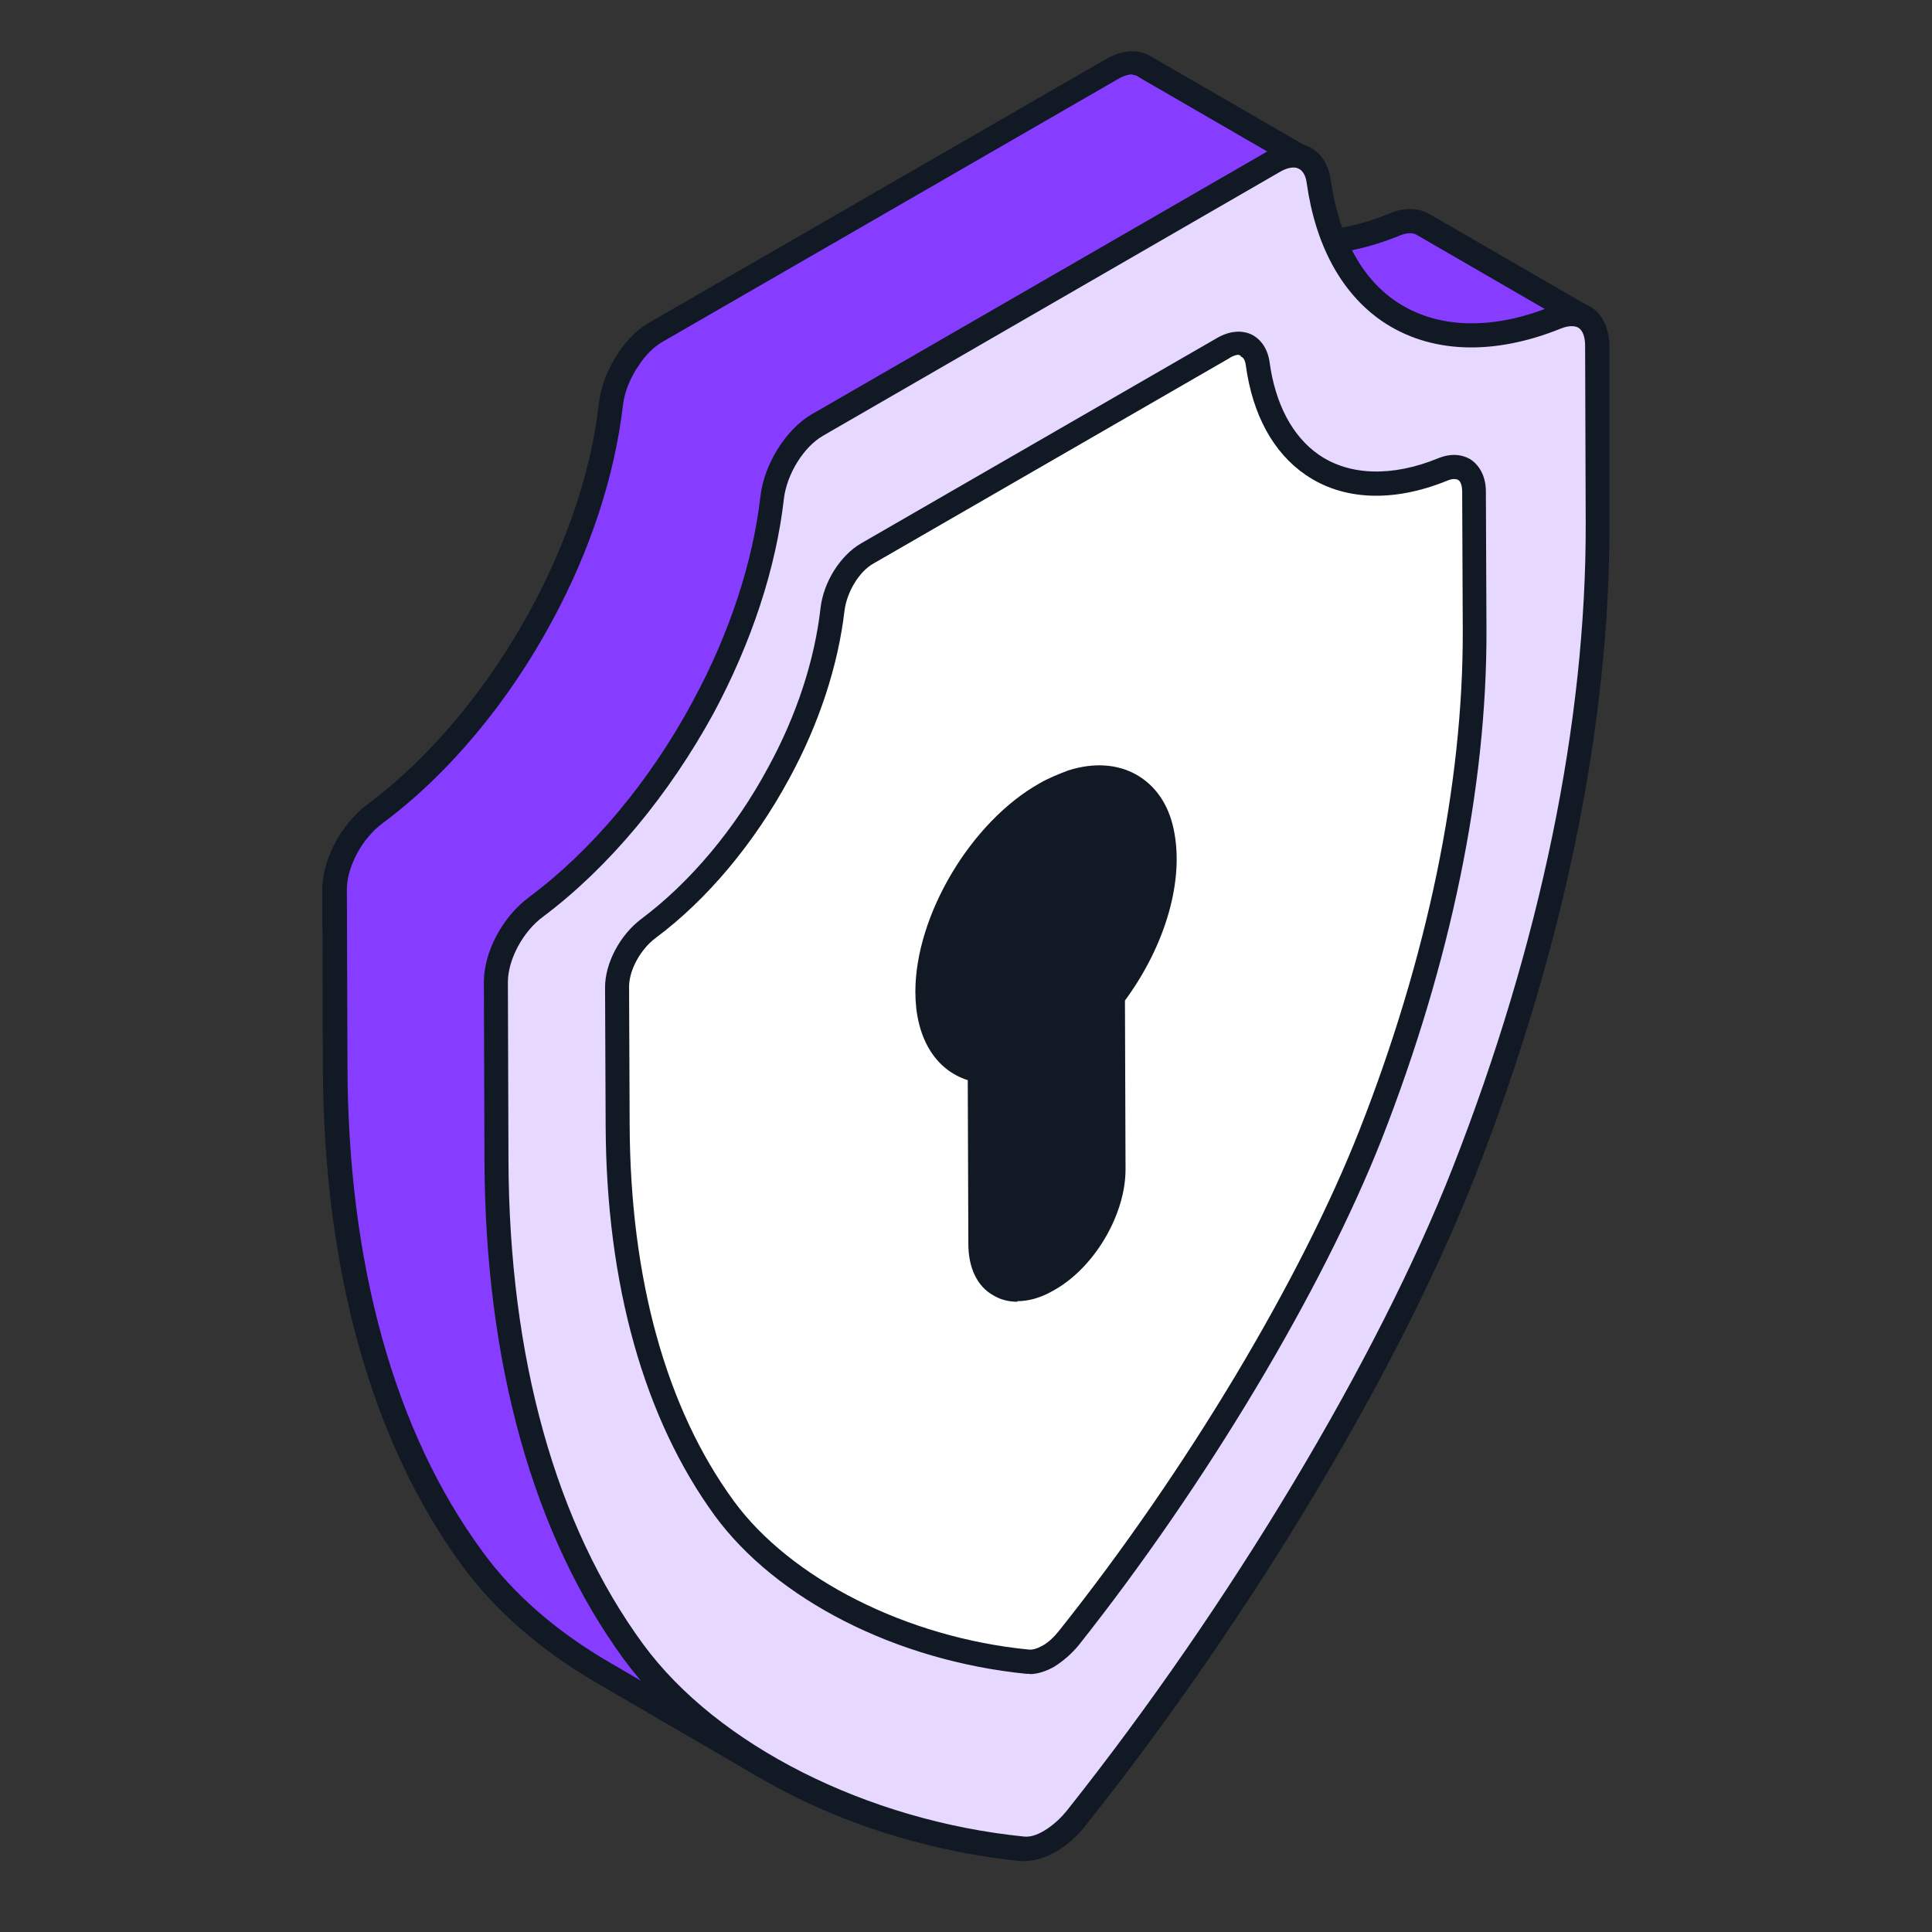 <?xml version="1.0" encoding="UTF-8"?>
<svg id="Layer_1" data-name="Layer 1" xmlns="http://www.w3.org/2000/svg" viewBox="0 0 66 66">
  <rect x="0" y="0" width="66" height="66" fill="#333333" stroke="none"/>
  <defs>
    <style>
      .cls-1 {
        fill: #e7d8ff;
      }

      .cls-2 {
        fill: #fff;
      }

      .cls-3 {
        fill: #863dff;
      }

      .cls-4 {
        fill: #111925;
      }
    </style>
  </defs>
  <path class="cls-3" d="M54.1,10.85l-5.5-3.18c-.25-.15-.58-.15-.94,0-2.11.86-4,.81-5.44-.03l5.5,3.18c1.43.83,3.32.9,5.44.03.36-.13.7-.13.94,0Z"/>
  <path class="cls-4" d="M50.26,11.89c-1.01,0-1.92-.23-2.74-.7l-5.49-3.18s-.02,0-.02-.02c-.2-.12-.27-.36-.15-.56s.36-.27.56-.15l.02.02c1.36.78,3.12.78,5.06-.02.48-.2.94-.18,1.31.02l5.5,3.18c.2.12.27.36.15.56s-.36.27-.56.15c-.13-.08-.35-.07-.58.03-1.06.45-2.11.66-3.07.66ZM44.87,8.71l3.07,1.77c1.31.76,2.98.8,4.84.08l-4.39-2.54c-.13-.08-.35-.07-.58.03-1.01.41-2.01.63-2.93.65Z"/>
  <path class="cls-3" d="M44.59,5.43c-.28-.17-.66-.15-1.08.1l-15.6,9c-.35.2-.66.51-.91.9-.31.46-.55,1.03-.61,1.56-.27,2.37-1.11,4.86-2.37,7.18-1.46,2.69-3.45,5.12-5.7,6.81-.43.31-.81.8-1.06,1.31-.2.41-.31.86-.31,1.26l.02,6.07c.02,6.98,1.69,12.73,4.67,16.81,1.16,1.56,2.74,2.88,4.53,3.95l-5.5-3.2c-1.81-1.04-3.4-2.37-4.53-3.95-2.98-4.08-4.66-9.83-4.67-16.81l-.02-6.07c0-.4.12-.85.31-1.26.25-.51.63-.98,1.06-1.31,2.27-1.69,4.26-4.11,5.7-6.81,1.24-2.3,2.09-4.81,2.35-7.18.07-.53.28-1.09.61-1.56.25-.38.56-.7.91-.9l15.6-9c.43-.23.81-.27,1.08-.12l5.52,3.22Z"/>
  <path class="cls-4" d="M26.15,60.78c-.07,0-.15-.02-.2-.05l-5.5-3.2c-1.97-1.14-3.53-2.5-4.66-4.04-3.1-4.23-4.74-10.13-4.76-17.04l-.02-6.07c0-.45.13-.94.36-1.44.3-.6.71-1.11,1.18-1.46,2.14-1.59,4.13-3.98,5.59-6.68,1.24-2.3,2.06-4.72,2.32-7.03.07-.58.31-1.21.68-1.74.3-.45.66-.8,1.04-1.01l15.6-9c.55-.31,1.08-.35,1.49-.12l5.5,3.18h.02c.2.12.27.36.15.56s-.36.27-.56.15c-.15-.08-.4-.05-.66.1l-15.6,9c-.28.17-.55.43-.78.78-.3.43-.5.93-.55,1.38-.27,2.37-1.11,4.91-2.4,7.33-1.53,2.82-3.6,5.27-5.82,6.95-.38.28-.71.68-.93,1.16-.18.38-.28.76-.28,1.08l.02,6.07c.02,6.75,1.61,12.48,4.59,16.58,1.08,1.46,2.55,2.74,4.41,3.83.2.12.27.36.15.56-.1.1-.23.18-.38.18ZM38.69,2.54c-.13,0-.31.05-.48.15l-15.6,9c-.28.17-.55.43-.78.78-.3.43-.5.93-.55,1.38-.28,2.4-1.11,4.94-2.4,7.33-1.51,2.82-3.58,5.29-5.82,6.95-.36.27-.7.68-.93,1.16-.18.38-.28.75-.28,1.08l.02,6.07c.02,6.75,1.61,12.48,4.61,16.56,1.06,1.46,2.54,2.75,4.41,3.83l1.03.6c-.2-.25-.4-.48-.58-.73-3.1-4.24-4.74-10.15-4.76-17.06l-.02-6.07c0-.46.13-.96.36-1.44.28-.58.7-1.09,1.18-1.46,2.14-1.59,4.11-3.96,5.59-6.66,1.26-2.32,2.06-4.76,2.32-7.03.07-.58.31-1.21.68-1.74.31-.45.66-.8,1.04-1.01l15.6-9s.02,0,.02-.02l-4.44-2.57c-.08-.07-.15-.08-.22-.08h0Z"/>
  <path class="cls-1" d="M27.91,14.53c-.78.45-1.43,1.49-1.53,2.45-.27,2.37-1.11,4.87-2.37,7.18-1.46,2.69-3.45,5.12-5.7,6.81-.78.58-1.38,1.66-1.38,2.57l.02,6.07c.02,6.98,1.69,12.71,4.67,16.81,2.82,3.85,8.24,6.22,13.3,6.73.28.03.61-.07.93-.25s.65-.46.93-.83c5.04-6.35,10.43-14.95,13.21-22.05,2.95-7.53,4.59-15.18,4.58-22.15l-.02-6.07c0-.91-.6-1.29-1.39-.96-2.25.93-4.26.8-5.72-.22-1.26-.86-2.11-2.37-2.4-4.43-.12-.83-.75-1.14-1.54-.68l-15.58,9Z"/>
  <path class="cls-4" d="M35.04,63.58h-.15c-5.69-.58-10.89-3.23-13.58-6.9-3.1-4.24-4.74-10.13-4.76-17.06l-.02-6.07c0-1.03.63-2.22,1.54-2.9,2.14-1.59,4.13-3.96,5.59-6.68,1.26-2.32,2.06-4.76,2.32-7.03.13-1.09.86-2.25,1.72-2.77l15.6-9c.51-.3,1.01-.35,1.43-.15.4.2.65.6.73,1.13.27,1.89,1.03,3.33,2.22,4.14,1.38.94,3.28,1.01,5.34.17.51-.22.99-.18,1.36.05.38.25.58.71.6,1.29v6.08c.02,6.9-1.57,14.6-4.59,22.3-2.6,6.63-7.69,15.12-13.28,22.15-.31.4-.66.71-1.04.93-.36.2-.71.31-1.03.31ZM28.11,14.89c-.66.38-1.23,1.31-1.33,2.14-.27,2.39-1.11,4.92-2.4,7.33-1.53,2.8-3.58,5.27-5.82,6.95-.7.51-1.21,1.48-1.21,2.24l.02,6.07c.02,6.75,1.61,12.47,4.61,16.56,2.52,3.43,7.63,6.02,13.01,6.56.2.02.43-.05.68-.2.28-.17.56-.41.81-.73,5.54-6.98,10.58-15.38,13.15-21.93,2.98-7.61,4.56-15.2,4.54-22l-.02-6.07c0-.3-.08-.51-.22-.61-.13-.08-.35-.08-.6.02-2.32.94-4.49.86-6.12-.25-1.39-.96-2.27-2.59-2.57-4.71-.03-.25-.13-.43-.28-.5-.15-.08-.4-.03-.65.12l-15.62,9.02Z"/>
  <path class="cls-2" d="M29.63,18.89c-.61.35-1.11,1.16-1.19,1.91-.22,1.86-.86,3.8-1.84,5.59-1.13,2.09-2.69,4-4.44,5.3-.61.45-1.08,1.29-1.08,2.01l.02,4.72c.02,5.44,1.33,9.91,3.65,13.1,2.19,3,6.42,4.84,10.36,5.24.22.02.46-.05.73-.18.25-.15.5-.36.73-.65,3.93-4.96,8.12-11.64,10.29-17.16,2.3-5.85,3.58-11.82,3.56-17.26l-.02-4.72c0-.71-.46-1.01-1.08-.76-1.76.71-3.32.61-4.46-.17-.98-.68-1.64-1.86-1.87-3.45-.08-.65-.58-.9-1.19-.53l-12.17,7.01Z"/>
  <path class="cls-4" d="M35.19,57.18h-.13c-4.46-.45-8.54-2.54-10.64-5.4-2.42-3.32-3.71-7.92-3.73-13.33l-.02-4.72c0-.83.51-1.79,1.24-2.34,1.66-1.24,3.2-3.07,4.33-5.17.98-1.79,1.59-3.68,1.79-5.44.1-.9.68-1.81,1.39-2.22l12.15-7.01c.43-.25.85-.28,1.19-.12.33.17.55.5.61.94.2,1.44.78,2.54,1.69,3.17,1.04.71,2.49.76,4.06.12.43-.18.83-.15,1.14.05.31.22.5.6.5,1.08l.02,4.72c.02,5.39-1.23,11.41-3.58,17.41-2.04,5.17-6,11.79-10.34,17.27-.25.31-.55.56-.85.75-.27.15-.56.25-.83.25ZM42.32,12.12c-.08,0-.2.03-.33.12l-12.15,7.01c-.5.28-.91.98-.99,1.61-.22,1.87-.86,3.85-1.89,5.74-1.19,2.2-2.8,4.13-4.56,5.44-.51.38-.91,1.09-.91,1.67l.02,4.72c.02,5.24,1.24,9.68,3.56,12.85,1.94,2.65,5.9,4.66,10.06,5.07.13.02.3-.03.48-.13.22-.12.41-.31.6-.55,4.31-5.42,8.22-11.95,10.23-17.06,2.32-5.9,3.55-11.82,3.53-17.09l-.02-4.72c0-.2-.05-.35-.13-.4s-.22-.05-.38.02c-1.84.75-3.56.68-4.84-.2-1.11-.76-1.81-2.06-2.04-3.73-.02-.17-.08-.28-.17-.31,0-.03-.03-.05-.07-.05Z"/>
  <path class="cls-4" d="M35.74,27.13c.3-.17.6-.3.9-.4,1.51-.48,2.74.2,3.07,1.69.38,1.74-.38,3.95-1.67,5.64l.02,5.9c0,1.39-1.01,3.08-2.27,3.8-1.26.7-2.27.13-2.29-1.26l-.02-5.9c-1.08-.2-1.79-1.16-1.79-2.7.02-2.49,1.82-5.52,4.06-6.76Z"/>
  <path class="cls-4" d="M34.76,44.47c-.3,0-.58-.07-.83-.22-.55-.31-.85-.94-.85-1.76l-.02-5.59c-1.13-.36-1.79-1.48-1.79-3.02,0-2.62,1.91-5.82,4.26-7.13.31-.18.65-.31.96-.43.88-.28,1.69-.22,2.34.15.63.36,1.08.99,1.26,1.84.38,1.74-.27,3.98-1.66,5.87l.02,5.77c0,1.56-1.08,3.38-2.47,4.14-.43.25-.85.36-1.23.36ZM37.56,26.99c-.25,0-.53.05-.81.13-.27.08-.55.22-.81.36-2.12,1.18-3.85,4.06-3.83,6.4,0,1.29.53,2.14,1.46,2.3.2.03.33.2.33.4l.02,5.9c0,.51.17.88.45,1.04.3.18.75.12,1.23-.15,1.11-.63,2.06-2.19,2.06-3.43l-.02-5.9c0-.08.03-.18.08-.25,1.31-1.71,1.92-3.78,1.59-5.3-.13-.6-.43-1.04-.86-1.29-.25-.15-.55-.22-.88-.22Z"/>
</svg>